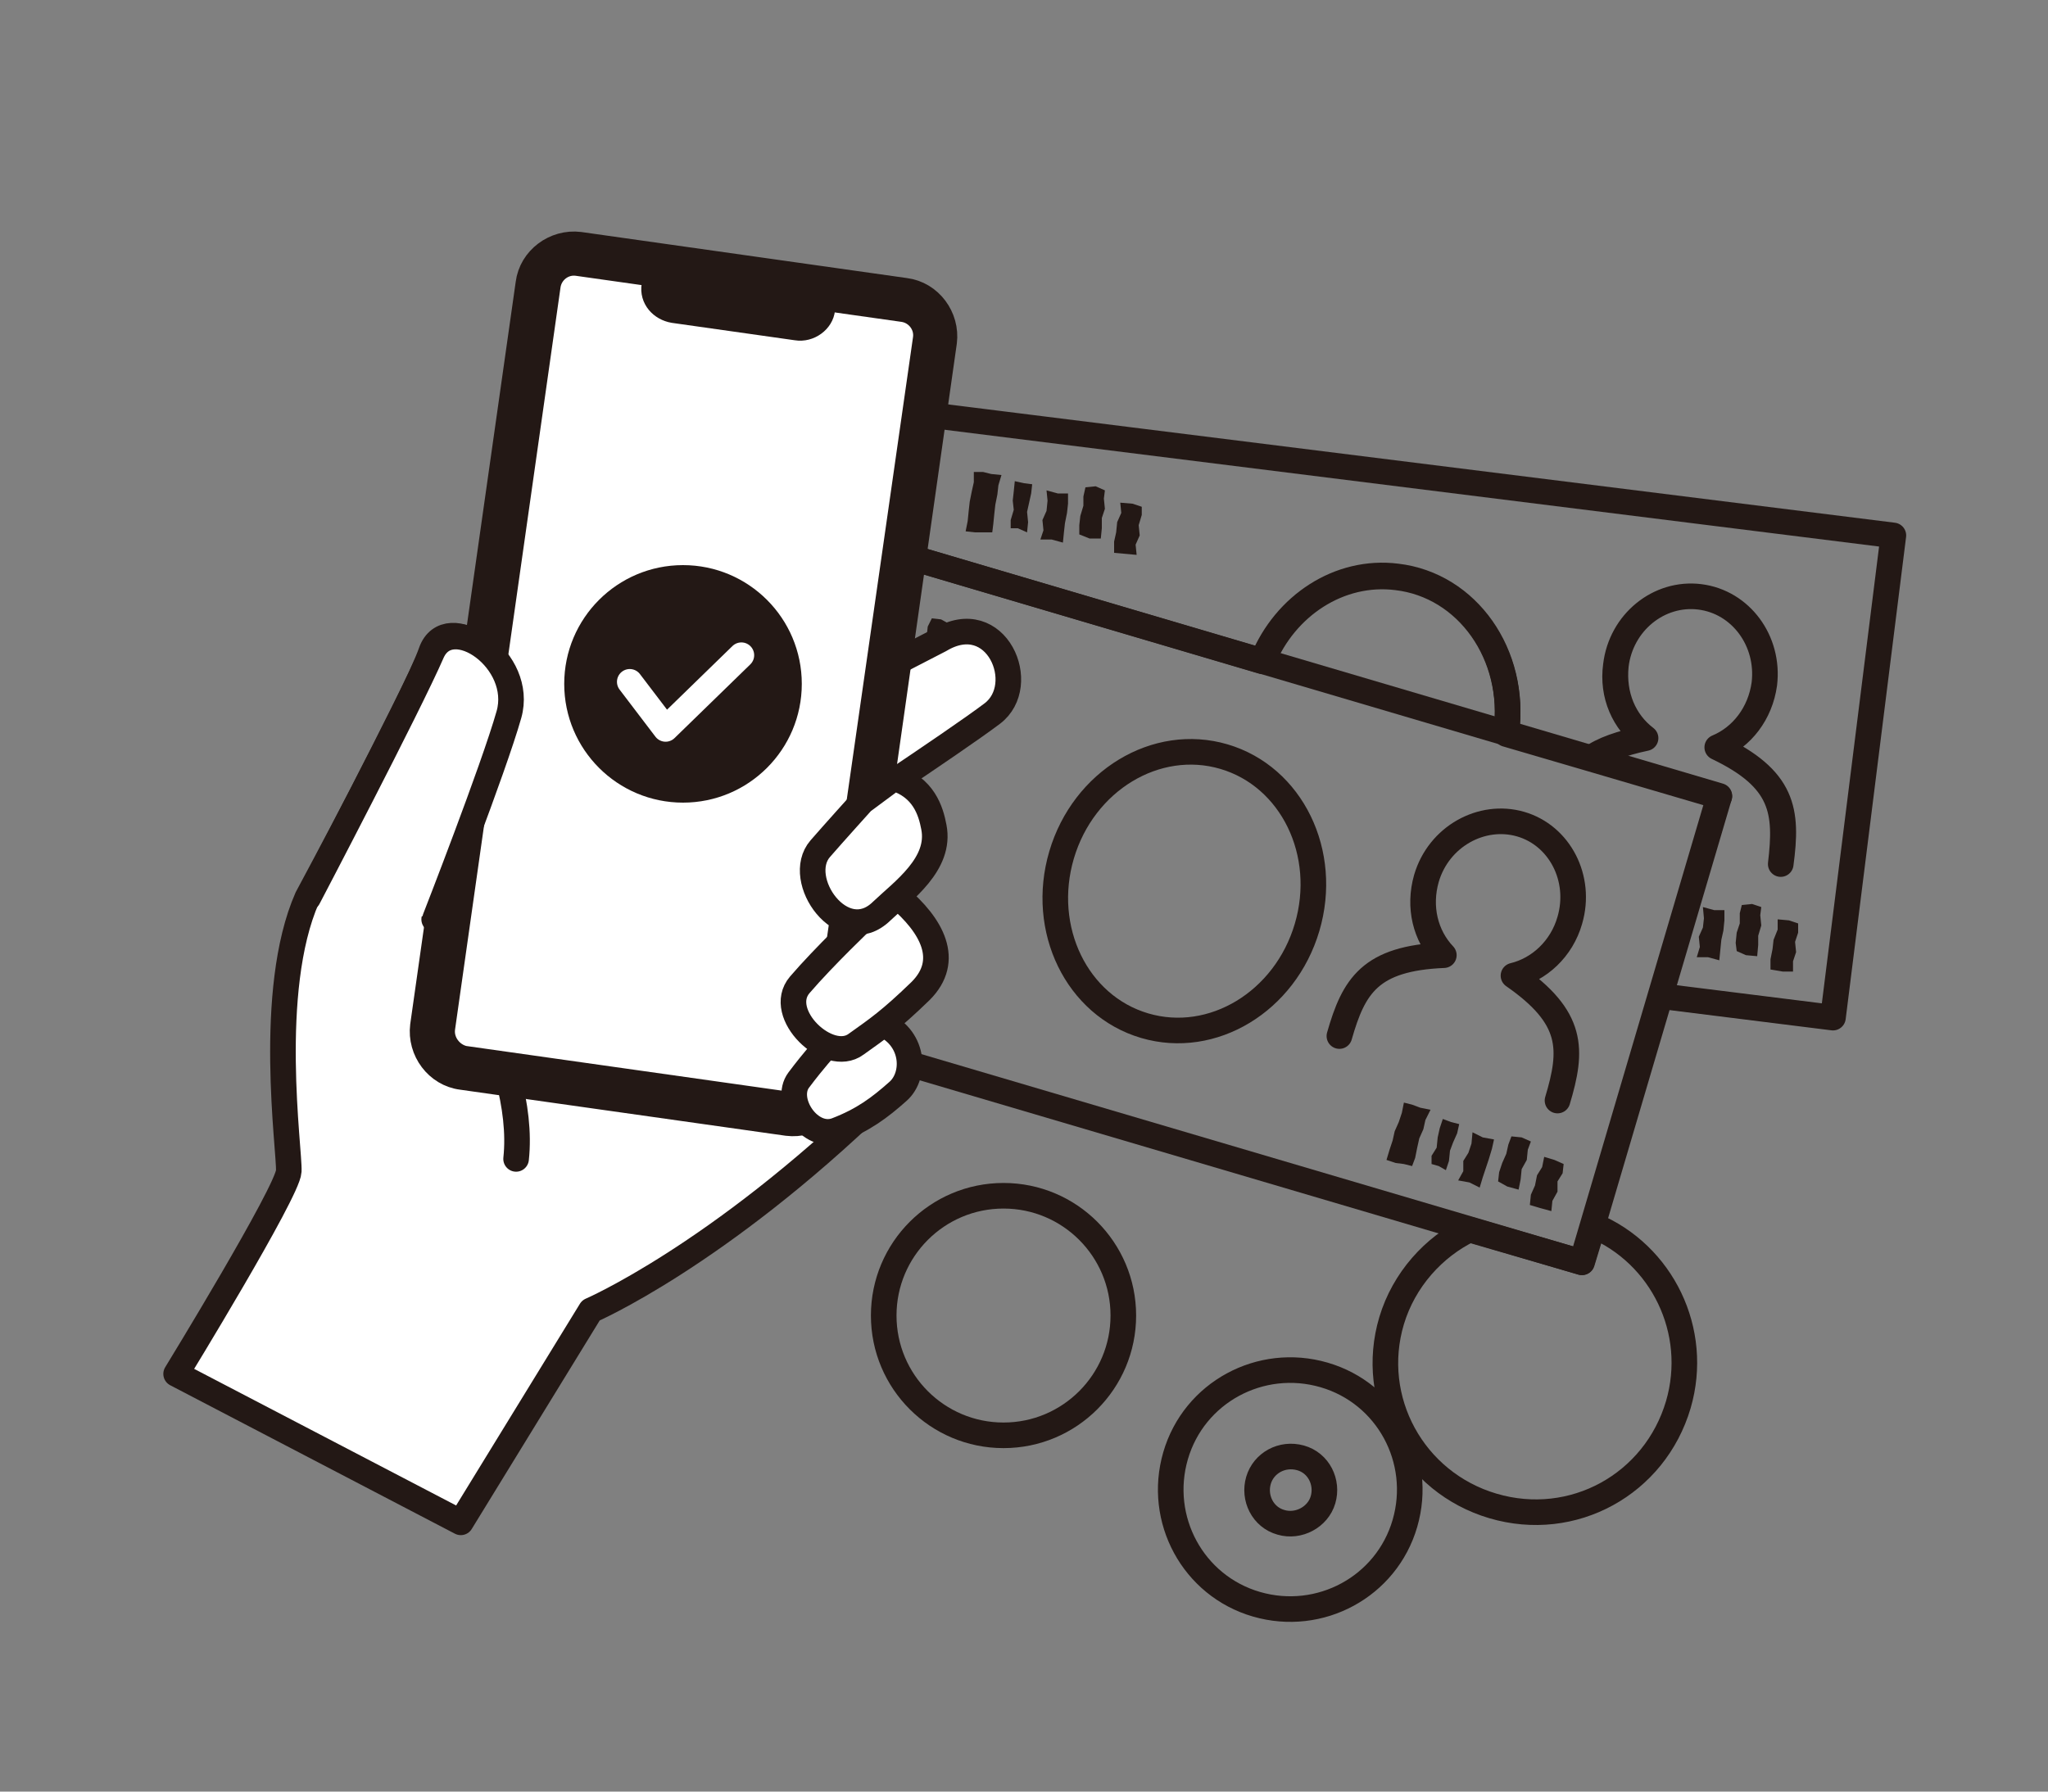 <?xml version="1.0" encoding="utf-8"?>
<!-- Generator: Adobe Illustrator 28.1.0, SVG Export Plug-In . SVG Version: 6.00 Build 0)  -->
<svg version="1.1" id="レイヤー_1" xmlns="http://www.w3.org/2000/svg" xmlns:xlink="http://www.w3.org/1999/xlink" x="0px"
	 y="0px" viewBox="0 0 200 175" style="enable-background:new 0 0 200 175;" xml:space="preserve">
<rect x="0" y="0" width="200" height="175" fill="#808080" stroke="none"/>
<style type="text/css">
	.st0{fill:none;}
	.st1{fill:none;stroke:#231815;stroke-width:2.5;stroke-linecap:round;stroke-linejoin:round;}
	.st2{fill:#231815;}
	.st3{fill:#FFFFFF;stroke:#231815;stroke-width:2.5;stroke-linecap:round;stroke-linejoin:round;}
	.st4{fill:#231815;stroke:#231815;stroke-width:2.5;stroke-linecap:round;stroke-linejoin:round;}
	.st5{fill:none;stroke:#FFFFFF;stroke-width:2.5;stroke-linecap:round;stroke-linejoin:round;}
</style>
<g>
	<g id="_レイヤー_2">
		<g id="_レイヤー_1-2">
			<g>
				<rect class="st0" width="200" height="175"/>
				<g>
					<g>
						<g>
							<path class="st1" d="M162.2,97.3l16.8,2.1l5.9-47.1L90.5,40.5l-1.7,13.9l34.5,10.2c2.2-5.4,7.5-8.9,13.1-8.2
								c6.9,0.8,11.7,7.6,10.7,15.2c0,0,0,0.1,0,0.1l8.2,2.4c1.2-0.9,3-1.5,5.4-2c-2.1-1.6-3.2-4.2-2.9-7.1c0.5-4.2,4.2-7.2,8.2-6.7
								s6.8,4.3,6.3,8.5c-0.4,2.9-2.2,5.2-4.6,6.2c6.5,3.1,6.9,6.2,6.2,11.4c0.6-5.1,0.3-8.3-6.2-11.4c2.4-1,4.2-3.3,4.6-6.2
								c0.5-4.2-2.3-8-6.3-8.5s-7.7,2.5-8.2,6.7c-0.4,2.9,0.8,5.5,2.9,7.1c-2.4,0.5-4.1,1.2-5.4,2l12.6,3.7"/>
							<path class="st1" d="M147.1,71.5C147.1,71.5,147.1,71.5,147.1,71.5c1-7.6-3.8-14.4-10.7-15.2c-5.6-0.7-10.9,2.8-13.1,8.2"/>
							<polygon class="st2" points="168.1,91.8 168.3,90.9 168.4,89.9 168.4,88.9 167.4,88.9 166.3,88.6 166.4,89.7 166.3,90.6 
								165.9,91.5 166,92.5 165.7,93.5 166.8,93.5 167.9,93.8 168,92.8 							"/>
							<polygon class="st2" points="172,90.4 171.9,89.4 172,88.6 171.1,88.3 170.1,88.4 169.9,89.2 169.9,90.2 169.6,91.1 
								169.5,92.1 169.6,92.9 170.5,93.3 171.6,93.4 171.7,92.3 171.7,91.4 							"/>
							<polygon class="st2" points="173.2,91.8 173.1,92.7 172.9,93.7 172.9,94.7 174.1,94.9 175.1,94.9 175.1,93.9 175.4,93 
								175.3,92 175.6,91.1 175.6,90.2 174.7,89.9 173.6,89.8 173.6,90.8 							"/>
							<polygon class="st2" points="97.1,50.2 97.2,49.3 97.4,48.3 97.5,47.4 97.8,46.4 96.8,46.3 96,46.1 95.1,46.1 95.1,47.1 
								94.9,48 94.7,49 94.6,49.9 94.5,50.9 94.3,51.9 95.2,52 96.1,52 96.9,52 97,51.2 							"/>
							<polygon class="st2" points="100.3,50 100.5,49.1 100.7,48.2 100.8,47.3 100,47.2 99.1,47 99,48 98.9,48.9 99,49.8 
								98.7,50.8 98.7,51.6 99.4,51.6 100.3,52 100.4,51 							"/>
							<polygon class="st2" points="104,51.1 104.2,50.1 104.3,49.2 104.3,48.2 103.3,48.2 102.2,47.9 102.3,48.9 102.2,49.9 
								101.8,50.8 101.9,51.8 101.6,52.7 102.7,52.7 103.8,53 103.9,52 							"/>
							<polygon class="st2" points="107.6,50.6 107.9,49.7 107.8,48.7 107.9,47.9 107,47.5 106,47.6 105.8,48.5 105.8,49.4 
								105.5,50.4 105.4,51.3 105.4,52.2 106.4,52.6 107.5,52.6 107.6,51.6 							"/>
							<polygon class="st2" points="110.9,53.2 111.3,52.3 111.2,51.3 111.5,50.3 111.5,49.5 110.6,49.2 109.4,49.1 109.5,50.1 
								109.1,51 109,52 108.8,52.9 108.8,54 109.9,54.1 111,54.2 							"/>
						</g>
						<g>
							
								<rect x="91.9" y="39.5" transform="matrix(0.283 -0.959 0.959 0.283 -0.526 173.367)" class="st1" width="47.5" height="95"/>
							<g>
								<polygon class="st2" points="81.2,63.3 80.5,63.1 79.6,63 78.7,62.7 79.1,61.7 79.3,60.8 79.6,59.9 79.9,59 80.3,58.1 
									80.4,57.1 81.3,57.3 82.1,57.7 83.1,57.8 82.6,58.8 82.3,59.7 82,60.6 81.7,61.5 81.5,62.5 								"/>
								<polygon class="st2" points="84.6,63.8 83.8,63.3 83.1,63.1 83.2,62.3 83.6,61.5 83.8,60.5 83.9,59.6 84.2,58.7 85.1,59 
									85.8,59.2 85.6,60.1 85.3,61 84.9,61.8 84.8,62.8 								"/>
								<polygon class="st2" points="87.9,65.4 86.9,64.9 85.8,64.7 86.2,63.8 86.3,62.8 86.8,62 87.1,61.1 87.2,60 88.2,60.5 
									89.2,60.7 89,61.6 88.7,62.6 88.4,63.5 88.1,64.4 								"/>
								<polygon class="st2" points="91.6,65.6 90.5,65.3 89.7,64.8 89.7,63.9 90,63 90.5,62.1 90.6,61.2 91,60.4 91.9,60.5 
									92.8,61 92.5,61.7 92.4,62.7 92,63.6 91.8,64.6 								"/>
								<polygon class="st2" points="94.8,67.7 93.8,67.4 92.7,67.1 92.9,66.1 93.2,65.2 93.4,64.2 94,63.4 94.1,62.4 95.2,62.7 
									96.1,63.1 95.9,64 95.5,64.8 95.4,65.8 94.9,66.7 								"/>
							</g>
							<g>
								<polygon class="st2" points="137.9,113.9 137.1,113.7 136.3,113.6 135.4,113.3 135.7,112.3 136,111.4 136.2,110.5 
									136.6,109.6 136.9,108.7 137.1,107.7 137.9,107.9 138.7,108.2 139.7,108.4 139.2,109.4 139,110.3 138.6,111.2 138.4,112.1 
									138.2,113.1 								"/>
								<polygon class="st2" points="141.2,114.3 140.5,113.9 139.8,113.7 139.8,112.9 140.3,112.1 140.4,111.1 140.6,110.2 
									140.9,109.3 141.7,109.6 142.5,109.8 142.3,110.7 141.9,111.6 141.6,112.4 141.5,113.4 								"/>
								<polygon class="st2" points="144.5,116 143.5,115.5 142.4,115.3 142.9,114.4 142.9,113.4 143.4,112.6 143.7,111.7 
									143.8,110.6 144.8,111.1 145.9,111.3 145.7,112.2 145.4,113.2 145.1,114.1 144.8,115 								"/>
								<polygon class="st2" points="148.3,116.2 147.2,115.9 146.3,115.4 146.4,114.5 146.7,113.6 147.1,112.7 147.3,111.8 
									147.6,111 148.6,111.1 149.5,111.5 149.2,112.3 149.1,113.3 148.6,114.2 148.5,115.2 								"/>
								<polygon class="st2" points="151.5,118.3 150.4,118 149.4,117.7 149.5,116.7 149.9,115.8 150.1,114.8 150.6,114 150.8,113 
									151.8,113.3 152.7,113.7 152.6,114.6 152.1,115.4 152.1,116.4 151.6,117.3 								"/>
							</g>
							
								<ellipse transform="matrix(0.283 -0.959 0.959 0.283 -0.519 173.382)" class="st1" cx="115.7" cy="87" rx="13.7" ry="12.5"/>
							<path class="st1" d="M152.1,107.5c1.5-5,1.6-8.1-4.3-12.2c2.5-0.6,4.7-2.6,5.5-5.4c1.2-4.1-1-8.3-4.8-9.4s-8,1.2-9.2,5.3
								c-0.8,2.8-0.1,5.6,1.7,7.5c-7.2,0.3-8.8,3-10.2,7.9"/>
						</g>
						<circle class="st1" cx="98" cy="128.5" r="11.7"/>
						<path class="st1" d="M155.6,119.7l-1.1,3.6l-11-3.2c-3.5,1.7-6.4,4.9-7.6,8.9c-2.3,7.7,2.1,15.8,9.9,18.1s15.8-2.1,18.1-9.9
							C166,130,162.3,122.5,155.6,119.7L155.6,119.7z"/>
						<path class="st1" d="M129.3,134.3c-6.2-1.8-12.7,1.7-14.5,7.9s1.7,12.7,7.9,14.5s12.7-1.7,14.5-7.9S135.5,136.1,129.3,134.3z
							 M125.1,148.7c-1.8-0.5-2.7-2.4-2.2-4.1s2.3-2.7,4.1-2.2s2.7,2.4,2.2,4.1S126.8,149.2,125.1,148.7z"/>
					</g>
					<g>
						<path class="st3" d="M85.8,107.4C70,122.7,57.7,128,57.7,128L45,148.7l-27.8-14.5c0,0,10.9-17.8,11-19.8
							c0.1-2-2.2-17.6,1.8-26.7c0,0,10.6-19.7,12.1-24s9,0.8,7.5,6.1s-7,18.1-7,18.1l49.2-25.4c5.5-3.3,8.8,4.4,5.1,7.2
							S79.4,81.6,79.4,81.6l7.8-1.6C87.2,80,85.8,107.4,85.8,107.4z"/>
						<path class="st1" d="M42.4,89.8c0,0,9.1,13.2,8,23.4"/>
						<g>
							<g>
								<g>
									<path class="st2" d="M41.3,100.2l10.3-72.5c0.3-2.4,2.6-4.1,5-3.8l31.8,4.5c2.4,0.3,4.1,2.6,3.8,5l-10.3,72.5
										c-0.3,2.4-2.6,4.1-5,3.8l-31.8-4.5C42.7,104.9,41,102.6,41.3,100.2z"/>
									<path class="st1" d="M41.3,100.2l10.3-72.5c0.3-2.4,2.6-4.1,5-3.8l31.8,4.5c2.4,0.3,4.1,2.6,3.8,5l-10.3,72.5
										c-0.3,2.4-2.6,4.1-5,3.8l-31.8-4.5C42.7,104.9,41,102.6,41.3,100.2z"/>
								</g>
								<path class="st3" d="M43.2,100.4l10.3-72.5c0.2-1.4,1.5-2.4,2.9-2.2l31.8,4.5c1.4,0.2,2.4,1.5,2.2,2.9L80,105.7
									c-0.2,1.4-1.5,2.4-2.9,2.2l-31.8-4.5C44,103.1,43,101.8,43.2,100.4z"/>
							</g>
							<path class="st4" d="M80.4,29.2c0,0,0-0.1-0.1,1S79,32.2,77.8,32l-12-1.7c-1.2-0.2-2.1-1.2-1.9-2.4s0.1-1,0.1-1"/>
						</g>
						<path class="st3" d="M80.7,102.2c0,0-1.2,1.3-2.7,3.3c-1.5,2,1.1,5.9,3.7,4.9s4.2-2.2,6-3.8s1.6-5.4-1.8-6.7
							C84.5,99.2,82.4,100.3,80.7,102.2L80.7,102.2z"/>
						<path class="st3" d="M87.7,87.6c3.3,2.8,5.2,6.2,2.2,9.2c-3,2.9-4.2,3.7-6.3,5.2c-2.7,2-7.9-3-5.5-5.8s6.3-6.5,6.3-6.5"/>
						<path class="st3" d="M84.2,78.3c0,0-2.8,3.1-4.1,4.6c-2.6,3,2.2,9.8,6,6.1c2.1-2,5.8-4.6,5.1-8.2c-0.3-1.6-1-3.9-3.9-4.8
							L84.2,78.3z"/>
						<path class="st3" d="M30.1,87.7c0,0,9.8-18.7,12.1-24c1.9-4.1,9,0.8,7.5,6.1s-7.2,19.9-7.2,19.9"/>
					</g>
				</g>
				<g>
					<circle class="st2" cx="66.7" cy="66.8" r="11.6"/>
					<polyline class="st5" points="61.5,66.6 65,71.2 72.4,64 					"/>
				</g>
			</g>
		</g>
	</g>
</g>
</svg>
